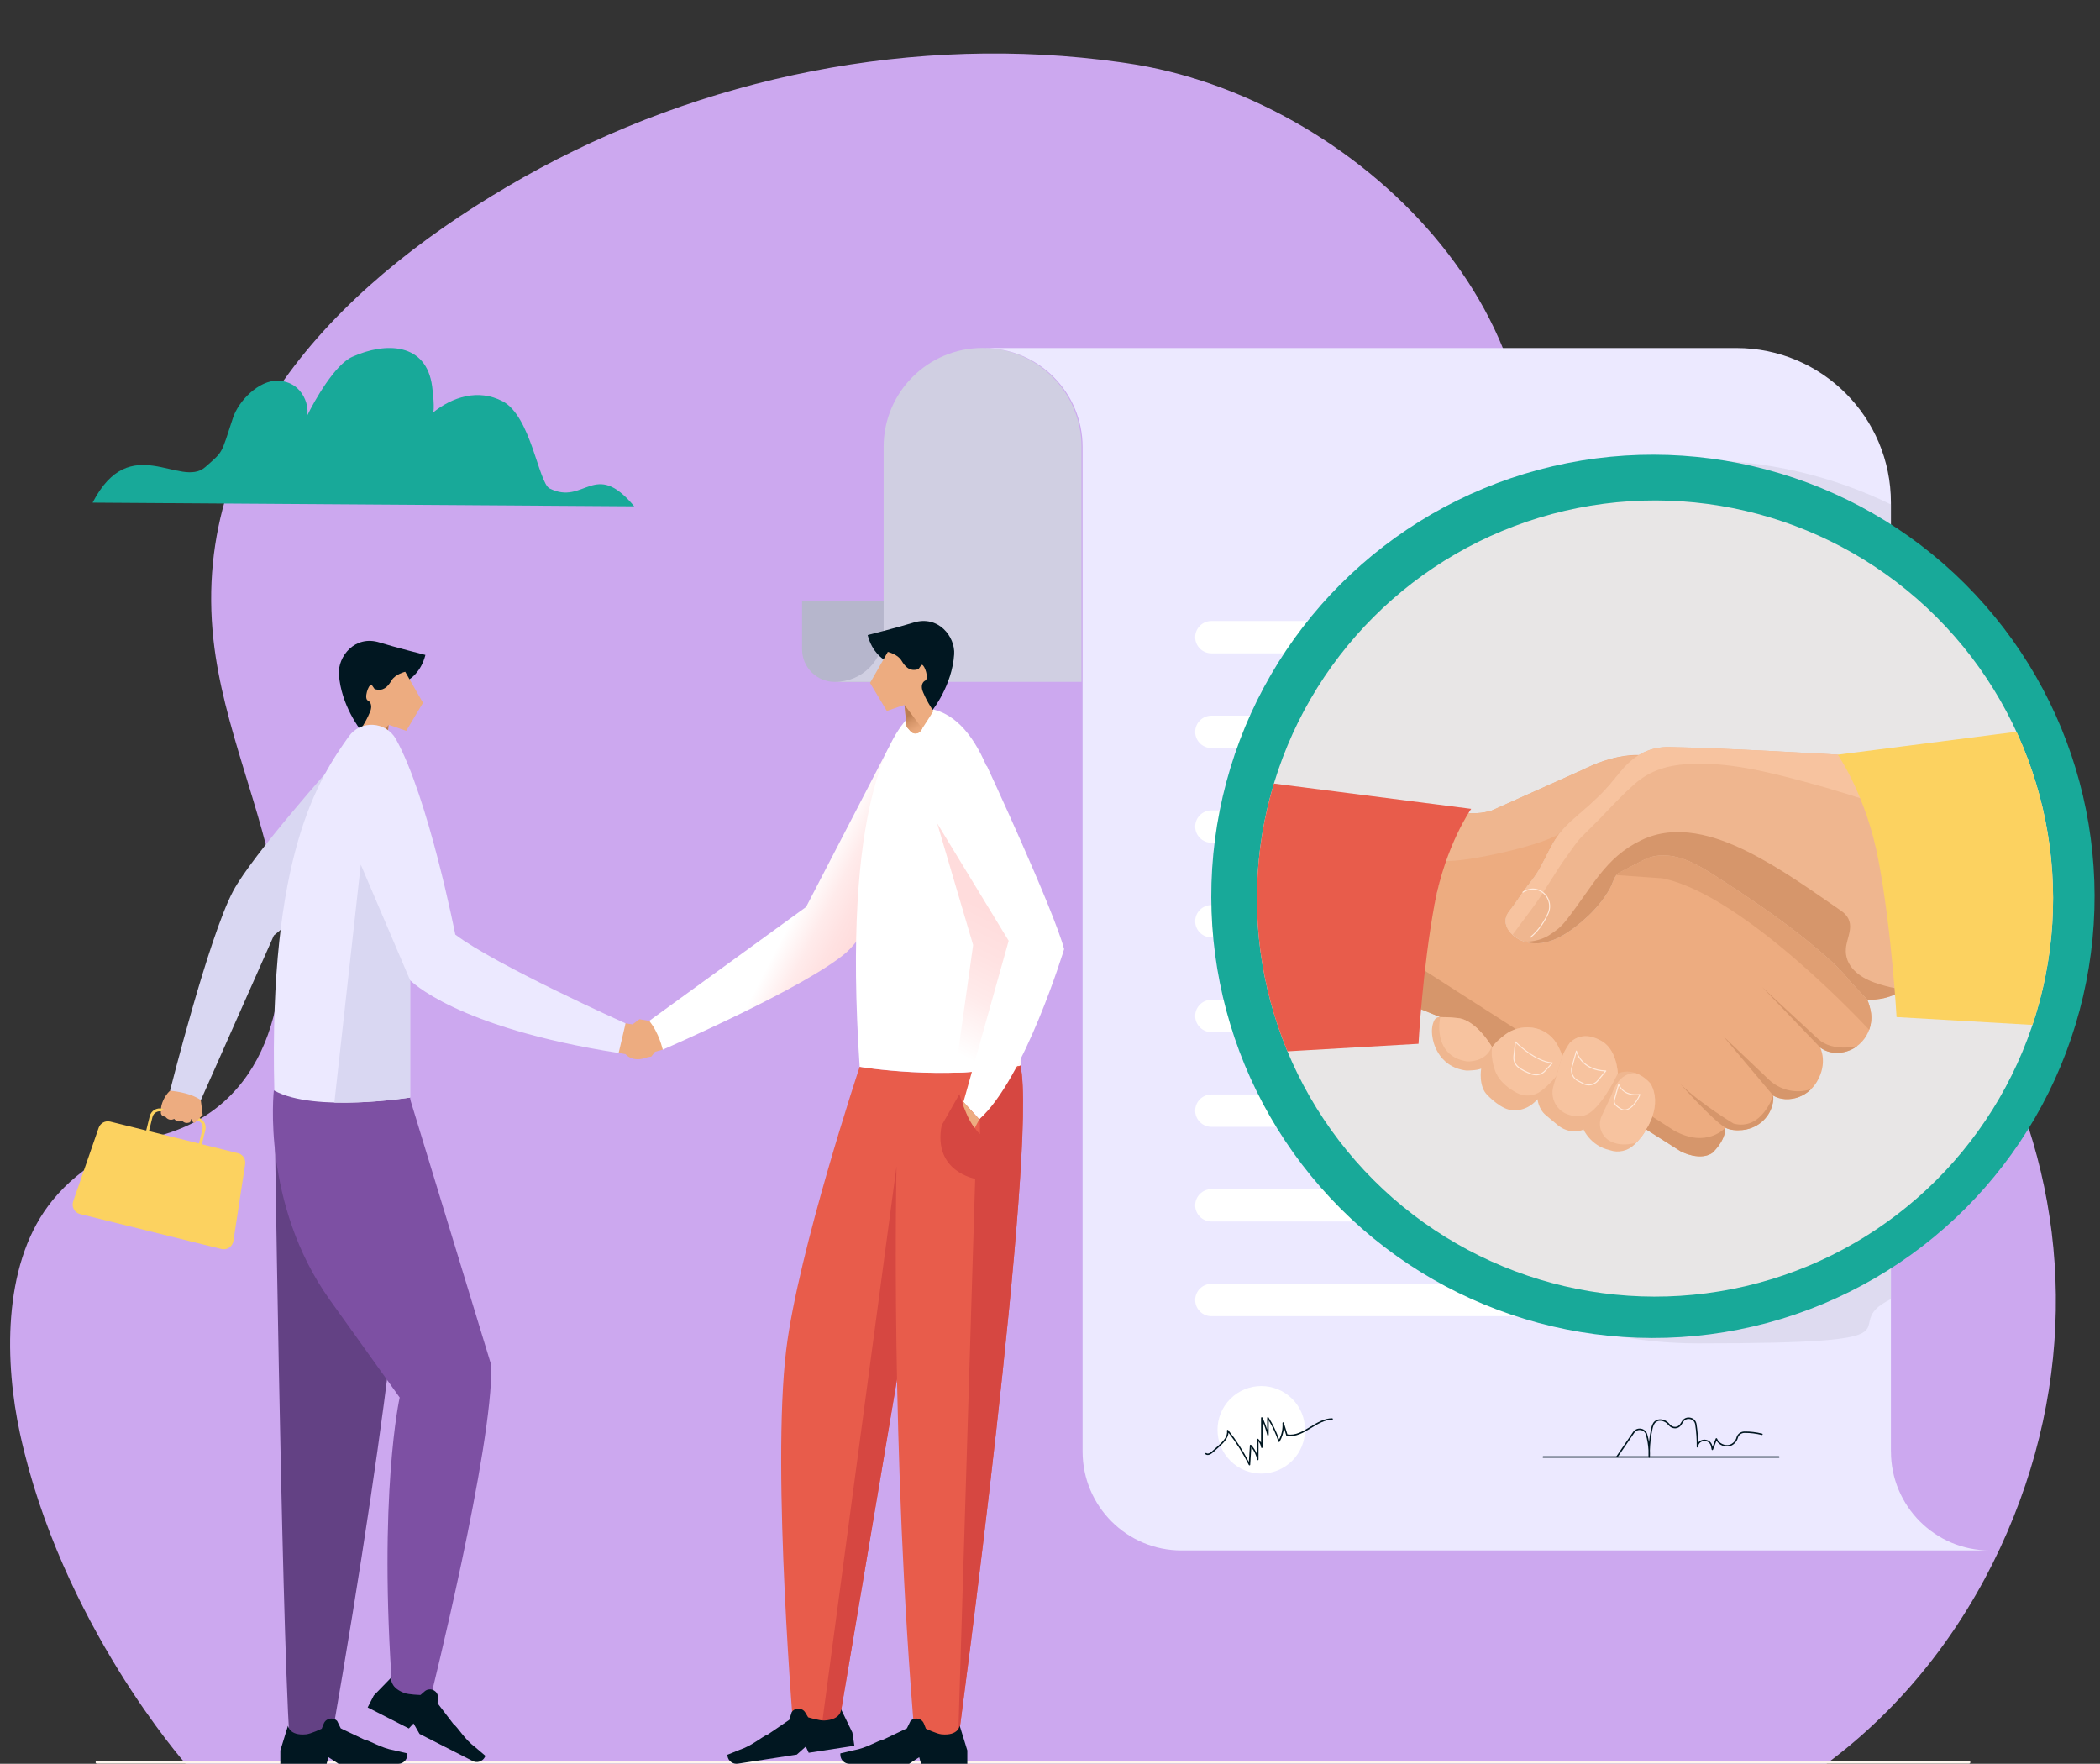 <?xml version="1.0" encoding="UTF-8"?> <svg xmlns="http://www.w3.org/2000/svg" xmlns:xlink="http://www.w3.org/1999/xlink" id="Layer_1" version="1.1" viewBox="0 0 5206.8 4373.2"><rect x="0" y="0" width="5206.8" height="4373.2" fill="#333333" stroke="none"/><defs><style> .st0 { fill: url(#linear-gradient2); } .st1 { fill: #e09f73; } .st2 { fill: #edac80; } .st3 { opacity: .5; } .st3, .st4 { fill: #d0cfe2; } .st5 { fill: #fff; } .st6 { fill: url(#linear-gradient1); } .st7 { fill: #ece9ff; } .st8 { fill: #fcd260; } .st9 { fill: #f7c39f; } .st10 { fill: #cca8ef; } .st11 { fill: #ffeadc; } .st12 { fill: #e85c4b; } .st13 { fill: #d9d7f2; } .st14 { fill: #e8e6e6; } .st15 { fill: #efb68f; } .st16 { fill: url(#linear-gradient4); } .st17 { fill: #b6b6cc; } .st18 { fill: url(#linear-gradient3); } .st19 { fill: #d6966b; } .st20 { fill: #7d50a3; } .st21 { fill: #d64741; } .st22 { fill: #634184; } .st23 { fill: #18a999; } .st24 { fill: none; stroke: #231f20; stroke-miterlimit: 10; } .st25 { fill: url(#linear-gradient); } .st26 { clip-path: url(#clippath); } .st27 { fill: #fff5ee; } .st28 { fill: #011721; } </style><clipPath id="clippath"><circle class="st14" cx="4103.5" cy="2227.9" r="987" transform="translate(-373.5 3554.1) rotate(-45)"></circle></clipPath><linearGradient id="linear-gradient" x1="9196.1" y1="2776.3" x2="9184.1" y2="2725" gradientTransform="translate(10530.8 2099.5) rotate(-161.8) scale(1 -1)" gradientUnits="userSpaceOnUse"><stop offset="0" stop-color="#edac80"></stop><stop offset=".3" stop-color="#e6a579"></stop><stop offset=".7" stop-color="#d39367"></stop><stop offset="1" stop-color="#bd7e52"></stop></linearGradient><linearGradient id="linear-gradient1" x1="2124.7" y1="2333.1" x2="1974.7" y2="2255.5" gradientUnits="userSpaceOnUse"><stop offset="0" stop-color="#ffdcdc"></stop><stop offset=".3" stop-color="#ffe2e2"></stop><stop offset=".6" stop-color="#ffebeb"></stop><stop offset="1" stop-color="#fff"></stop></linearGradient><linearGradient id="linear-gradient2" x1="2466.5" y1="2263.2" x2="2308" y2="2578.9" xlink:href="#linear-gradient1"></linearGradient><linearGradient id="linear-gradient3" x1="2388.7" y1="2732.3" x2="2388.7" y2="2732.3" gradientUnits="userSpaceOnUse"><stop offset="0" stop-color="#05293c"></stop><stop offset=".3" stop-color="#042435"></stop><stop offset=".7" stop-color="#021822"></stop><stop offset="1" stop-color="#010d12"></stop></linearGradient><linearGradient id="linear-gradient4" x1="1710" y1="268.4" x2="1698" y2="217.1" gradientTransform="translate(569.5 2099.5) rotate(-18.2)" xlink:href="#linear-gradient"></linearGradient></defs><path class="st10" d="M460.3,4373.2s-308.9-348.9-410.7-818.8c-37.7-173.8-43.9-411.1,69.7-564.2,64.1-86.4,162.7-145.7,268.4-172.3,275.9-69.5,341.2-348.2,297.9-602.6-36.3-212.7-132.3-413.5-156.2-627.9-58.9-527.2,337.8-904.5,768.3-1147.6,443.1-250.1,971.9-356.7,1479.2-285.6,5.1.7,10.1,1.5,15.2,2.2,569.2,81.5,1145.4,647.7,961.6,1244.9-38.1,123.7-57.7,276.4,69.5,359.6,52.4,34.3,114.6,50.4,175.2,67.5,893,252.7,1346.4,1181.8,960.8,2009.8-97.4,209.2-242.7,395.8-430.6,534.9H460.3Z"></path><g><path class="st17" d="M1988.7,1489.3v120.6c0,44.6,36.2,80.8,80.8,80.8h204.9v-201.4h-285.6Z"></path><path class="st4" d="M2681.4,1690.6h-610.4c66.2,0,119.9-53.7,119.9-119.9v-462.7c0-135.5,109.8-245.3,245.3-245.3h0c135.5,0,245.3,109.8,245.3,245.3v582.5Z"></path><path class="st7" d="M4688.4,3598.8V1246c0-211.6-171.5-383.1-383.1-383.1h-1864.9c134.8.8,243.8,110.3,243.8,245.3v2490.7c0,135.5,109.8,245.3,245.3,245.3h2004.3c-135.5,0-245.3-109.8-245.3-245.3Z"></path><path class="st5" d="M4370.5,1619.9h-1367c-22.1,0-40.1-18.1-40.1-40.1h0c0-22.1,18.1-40.1,40.1-40.1h1367c22.1,0,40.1,18.1,40.1,40.1h0c0,22.1-18.1,40.1-40.1,40.1Z"></path><path class="st5" d="M4370.5,1854.7h-1367c-22.1,0-40.1-18.1-40.1-40.1h0c0-22.1,18.1-40.1,40.1-40.1h1367c22.1,0,40.1,18.1,40.1,40.1h0c0,22.1-18.1,40.1-40.1,40.1Z"></path><path class="st5" d="M4370.5,2089.5h-1367c-22.1,0-40.1-18.1-40.1-40.1h0c0-22.1,18.1-40.1,40.1-40.1h1367c22.1,0,40.1,18.1,40.1,40.1h0c0,22.1-18.1,40.1-40.1,40.1Z"></path><path class="st5" d="M4370.5,2324.3h-1367c-22.1,0-40.1-18.1-40.1-40.1h0c0-22.1,18.1-40.1,40.1-40.1h1367c22.1,0,40.1,18.1,40.1,40.1h0c0,22.1-18.1,40.1-40.1,40.1Z"></path><path class="st5" d="M4370.5,2559.1h-1367c-22.1,0-40.1-18.1-40.1-40.1h0c0-22.1,18.1-40.1,40.1-40.1h1367c22.1,0,40.1,18.1,40.1,40.1h0c0,22.1-18.1,40.1-40.1,40.1Z"></path><path class="st5" d="M4370.5,2793.9h-1367c-22.1,0-40.1-18.1-40.1-40.1h0c0-22.1,18.1-40.1,40.1-40.1h1367c22.1,0,40.1,18.1,40.1,40.1h0c0,22.1-18.1,40.1-40.1,40.1Z"></path><path class="st5" d="M4370.5,3028.6h-1367c-22.1,0-40.1-18.1-40.1-40.1h0c0-22.1,18.1-40.1,40.1-40.1h1367c22.1,0,40.1,18.1,40.1,40.1h0c0,22.1-18.1,40.1-40.1,40.1Z"></path><path class="st5" d="M4370.5,3263.4h-1367c-22.1,0-40.1-18.1-40.1-40.1h0c0-22.1,18.1-40.1,40.1-40.1h1367c22.1,0,40.1,18.1,40.1,40.1h0c0,22.1-18.1,40.1-40.1,40.1Z"></path><path class="st3" d="M4210.1,1140.8c-604.7,0-1095,490.2-1095,1095s490.2,1095,1095,1095,333.8-39.5,478.3-109.8v-1970.3c-144.5-70.3-306.8-109.8-478.3-109.8Z"></path><path class="st28" d="M4089.1,3614.4h0c-1,0-1.7-.8-1.8-1.7-.2-5.6-.2-11.3,0-16.9-.7-13.1-2.9-26.1-6.5-38.8-1.7-6-6.5-10.2-12.7-11.2-6.3-1-12.4,1.6-16,6.8l-41,59.8c-.6.8-1.7,1-2.5.5-.8-.6-1-1.7-.5-2.5l41-59.8c4.4-6.4,11.8-9.5,19.5-8.3,7.5,1.2,13.5,6.5,15.6,13.7,1.9,6.4,3.3,12.8,4.4,19.3,1.1-10.8,2.7-21.5,5-32.1,1.4-6.8,3.5-14.4,9.1-19.3,9.5-8.4,24.6-5,33.2,3,1.4,1.3,2.7,2.7,4,4.3,3.5,4.4,8.7,6.9,14,6.6,4.9-.2,9.2-2.8,11.8-6.9l4.7-7.3c4.5-7.1,12.5-10.3,20.7-8.6,8.2,1.7,14,7.8,15.3,16,2.4,15.2,3.7,30.7,3.9,46.1,3.5-4.8,9-7.2,14.3-7.6,8.4-.4,18.4,4,20.9,15.4.2.8.4,1.7.6,2.5l7.9-20.5c.5-1.4,2.8-1.4,3.3,0,4.5,11.7,19,18.7,31.1,15.2,8.1-2.4,15-9.7,17.3-18.5,2.3-8.4,10.4-14.2,19.7-14.3,14.6-.2,29.4,1.7,43.7,5.3,1,.2,1.5,1.2,1.3,2.1-.2.9-1.2,1.5-2.1,1.3-13.7-3.4-27.7-5.2-41.8-5.2h-1c-7.7,0-14.5,4.9-16.3,11.7-2.7,10-10.5,18.2-19.8,21-12.5,3.7-27-2.4-33.5-13.6l-8.6,22.4c-.3.7-1,1.4-1.8,1.1-.8,0-1.4-.6-1.6-1.4-.5-2.8-1.1-5.6-1.7-8.4-2.1-9.4-10.1-13.1-17.2-12.6-6.2.4-13.7,4.3-14.6,14,0,0,0,.2,0,.3v.2h0c-.3.8-.9,1.5-1.8,1.5-1,0-1.7-.6-1.7-1.5.3-18.6-1-37.4-3.9-55.9-1.3-8-7.3-12-12.6-13.1-5.3-1.1-12.6.2-17,7.1l-4.7,7.3c-3.3,5.1-8.6,8.3-14.7,8.6-.3,0-.6,0-1,0-6.1,0-12-2.9-16-7.9-1.1-1.5-2.4-2.8-3.6-3.9-7.5-7-20.5-10.1-28.4-3-4.8,4.3-6.6,11.2-8,17.4-3.6,17-5.7,34.4-6.2,51.8.3,5.6.3,11.3,0,17,0,.9-.8,1.7-1.8,1.7Z"></path><path class="st28" d="M4410.6,3614.4h-584.3c-1,0-1.8-.8-1.8-1.8s.8-1.8,1.8-1.8h584.3c1,0,1.8.8,1.8,1.8s-.8,1.8-1.8,1.8Z"></path><circle class="st5" cx="3127.2" cy="3545.1" r="108.5" transform="translate(-1590.8 3249.6) rotate(-45)"></circle><path class="st28" d="M3098,3633.3c-.7,0-1.3-.4-1.6-1-14-28.3-31-55.2-50.4-80-.9,13.4-11.8,24.9-22.7,34.7-5.4,4.7-10.7,9.5-16,14.3-7.2,6.4-13.9,8-18.3,4.4-.8-.6-.9-1.7-.3-2.5.6-.8,1.7-.9,2.5-.3,4.2,3.4,11-1.9,13.7-4.3,5.3-4.8,10.7-9.5,16-14.3,12.3-11,23.5-23.1,21.3-37.1-.1-.8.3-1.6,1-1.9.7-.4,1.6-.1,2.1.5,19.6,24.5,36.8,51.1,51.2,79l2.5-41.1c0-.7.5-1.3,1.2-1.5.6-.3,1.4,0,1.9.4,6.3,6.7,11.3,14.7,14.6,23.3v-36.9c0-.7.4-1.3,1.1-1.6.6-.3,1.4-.2,1.9.3,2.8,2.6,5.2,5.8,7,9.3v-61.4c0-.8.6-1.5,1.4-1.7.9-.2,1.6.2,2,1,4.7,9.7,8.6,19.7,11.8,30v-29.6c0-.8.6-1.5,1.3-1.7.7-.2,1.6,0,2,.7,10.9,17.2,19.7,35.6,26.3,54.8,6.4-12.4,9.3-26.7,8.3-40.7,0-.9.6-1.7,1.4-1.9.7-.1,1.8.4,2,1.2l8.8,28.7c20.1,3.6,38.1-7.4,57.2-18.9,16.9-10.3,34.3-20.9,53.7-20.9.9,0,1.9.8,1.9,1.8s-.8,1.8-1.8,1.8h-.1c-18.4,0-35.4,10.3-51.9,20.4-19.1,11.6-38.9,23.7-60.7,19.2-.6-.1-1.2-.6-1.3-1.2l-5.6-18.5c-.9,12.1-4.6,23.9-10.6,34.3-.3.6-.9,1-1.7.9-.7,0-1.3-.5-1.5-1.2-6-18.4-14-36.1-24-52.6v36.2c0,.9-.7,1.6-1.6,1.8-1,.2-1.7-.5-1.9-1.3-2.9-11.8-6.9-23.3-11.7-34.4v64.7c0,.9-.7,1.7-1.7,1.8-.9,0-1.8-.6-1.9-1.5-.7-5.4-3-10.7-6.4-15.1v45c0,.9-.7,1.7-1.6,1.8-1,.2-1.8-.5-1.9-1.4-2.1-11.2-7.1-21.9-14.4-30.7l-2.7,43.3c0,.8-.6,1.5-1.4,1.6-.1,0-.2,0-.3,0Z"></path></g><path class="st23" d="M1572.6,1255.4l-1343-9.1c93.2-180.6,217.6-33.5,279.7-88.5,45-39.9,38-29.4,68.3-121.7,14.1-42.9,64.8-93.7,111-92.1,66.6,2.2,80.5,71,71.5,89.5,20.3-41.9,70.3-129.3,113.2-148.7,82.7-37.4,184.2-35.4,198.2,73.7.9,7.3,7.9,62.5,1,65.3,49.4-40.3,113.6-60.2,173.6-28.9,70.5,36.7,89.1,202.4,116.6,216.2,86.6,43.4,111-74.4,209.8,44.3Z"></path><path class="st27" d="M4881.9,4372.9H240.5c-2,0-3.5-1.6-3.5-3.5s1.6-3.5,3.5-3.5h4641.4c1.9,0,3.5,1.6,3.5,3.5s-1.6,3.5-3.5,3.5Z"></path><g><circle class="st23" cx="4098.3" cy="2222.4" r="1095" transform="translate(-371.1 3548.9) rotate(-45)"></circle><g><circle class="st14" cx="4103.5" cy="2227.9" r="987" transform="translate(-373.5 3554.1) rotate(-45)"></circle><g class="st26"><g><g><path class="st15" d="M4556.5,1871.1s-283.8-16.7-417.9-18.9c-47.1-.8-83.2,19.1-111.9,50.9-16.3,18.1-30.5,37.8-47.2,55.6-18,19-37.4,36.5-57.1,53.6-18.6,16.1-37.7,31.9-53,51.2-22.1,27.8-35.3,61.1-52.6,91.9-9,16-20,29.3-31.1,43.7-12.2,15.9-23.2,33.3-35.3,49.5-3,4-6,8-9,12-18.5,24.1-3.5,50.4,19,65,27.4,17.6,60.5,16.6,90.2,5.2,20.1-7.7,38.2-19.6,55.3-32.6,22.5-17.2,43.3-36.7,61.1-58.8,9.1-11.4,17.4-23.4,24.5-36.1,5.8-10.4,9.4-25.9,17-34.7,2.6-3,6.1-4.8,9.6-6.7,16.3-8.5,32.6-16.9,48.9-25.4,6.7-3.5,13.5-7,20.6-9.6,11.4-4.2,23.6-6,35.7-6,49.2-.2,93.6,27.5,134.9,54.2,85.5,55.3,170,112.1,247.8,178,29.2,24.7,58.3,50.7,81.9,80.9l42,44.8s58.8,3.7,94.3-30.8c0,0,59.3-357-167.5-576.8Z"></path><path class="st2" d="M4629.8,2478.7h0l-42-44.8c-23.6-30.2-52.8-56.2-81.9-80.9-77.8-65.9-162.3-122.7-247.8-178-41.3-26.7-85.7-54.4-134.9-54.2-12.1,0-24.3,1.9-35.7,6-7.1,2.6-13.9,6.1-20.6,9.6-16.3,8.5-32.6,16.9-48.9,25.4-3.5,1.8-7,3.7-9.6,6.7-7.6,8.8-11.2,24.3-17,34.7-7.1,12.7-15.4,24.7-24.5,36.1-17.7,22.1-38.6,41.6-61.1,58.8-17.1,13.1-35.2,25-55.3,32.6-29.7,11.4-62.8,12.4-90.2-5.2-22.5-14.5-37.5-40.8-19-65,3-4,6.1-8,9-12,12.1-16.2,23-33.6,35.3-49.5,11.1-14.4,22.1-27.7,31.1-43.7,17.3-30.7,30.5-64.1,52.6-91.9,15.3-19.2,34.4-35.1,53-51.2,19.8-17.1,39.2-34.6,57.1-53.6,16.8-17.7,30.9-37.5,47.2-55.6,7.8-8.6,17.8-15.1,26.9-22.7,1.9-2.3,7.4-6.5,9.9-8.3-21-1-71.3,2.6-139.8,36.8l-225,100.8s-45.2,15.4-84.4,0c0,0-102.2,352.8-91,492.8l47.6,19.3,103.1,75.5,24.7-2.3,377.6,202,91.5,58.1c54.1,25.4,78.6,2.7,78.6,2.7,34.6-33.9,31.5-61.7,31.5-61.7,12.3,6.3,27.6,7.2,41.7,5.9,32.8-3,61.6-24,72.7-55.1,6.5-18,4.1-30.5,4.1-30.5,9.1,5.6,19.3,8.1,29.3,8.8,32.4,2.1,62.7-15.2,79.3-43.1,28-47.1,8-84.8,8-84.8,15.2,11.2,31.8,14.1,47.2,13,52.5-3.8,88.7-54.2,77.7-105.6-3.3-15.4-8.2-25.9-8.2-25.9Z"></path><path class="st19" d="M4604.9,2593.6c-1,.3-60.5,15.4-96.6-17.2l-139.3-129.1,144.1,150c15.2,11.2,31.8,14.1,47.2,13,16.9-1.2,32.1-7.3,44.6-16.6Z"></path><path class="st19" d="M4385.7,2676.7l-113-107.5,123.7,147.1c9.1,5.6,19.3,8.1,29.3,8.8,24.5,1.6,47.9-8,65-24.8h0s-3.2,1.2-8.6,2.5c-34.4,8.4-70.8-1.7-96.5-26.1Z"></path><path class="st19" d="M4298.6,2786s-79.1-46.8-131.6-97.6c0,0,76.9,86.9,110.9,107.6,12.3,6.3,27.6,7.2,41.7,5.9,32.8-3,61.6-24,72.7-55.1,6.5-18,4.1-30.5,4.1-30.5,0,0-27.8,87.8-97.8,69.6Z"></path><path class="st19" d="M4149.5,2802.4l-621.8-398.8c-4.6,38-6.5,72.3-4.4,98.9l47.6,19.3,103.1,75.5,24.7-2.3,377.6,202,91.5,58.1c54.1,25.4,78.6,2.7,78.6,2.7,34.6-33.9,31.5-61.7,31.5-61.7,0,0-45.8,52.9-128.4,6.4Z"></path><path class="st19" d="M4585.7,2311.1c.4-1.9.7-3.9,1-5.9,2.9-20.9-5.4-35.7-22.2-47.3-75-51.6-149.2-105.3-230.8-146.1-81.2-40.6-178.3-70.4-264.9-28.3-90.2,43.8-120.1,115.5-186.6,199.7-14,17.7-25.8,25.1-39.7,34.5-23.3,15.9-56.8,19.3-66.4,15.7,23.8,9,50.3,6.6,74.5-2.7,20.1-7.7,38.2-19.6,55.3-32.6,22.5-17.2,43.3-36.7,61.1-58.8,9.1-11.4,17.4-23.4,24.5-36.1,5.7-10.2,9.3-25.3,16.6-34.2,2-2.4,4.6-4.3,7.3-5.7,17.2-8.9,34.4-17.9,51.6-26.8,6.7-3.5,13.5-7,20.6-9.6,11.4-4.2,23.6-6,35.7-6,49.2-.2,93.6,27.5,134.9,54.2,85.5,55.3,170,112.1,247.8,178,29.2,24.7,58.3,50.7,81.9,80.9l42,44.8s58.8,3.7,94.3-30.8c-10.8,10.5-66-8.1-76.9-11.9-37.2-13.2-74.2-40.6-70.5-84.7,1.2-13.7,6.3-26.7,9-40.2Z"></path><path class="st24" d="M4646.5,1960.7"></path><path class="st1" d="M4638,2504.6c-3.3-15.4-8.2-25.9-8.2-25.9h0l-42-44.8c-23.6-30.2-52.8-56.2-81.9-80.9-77.8-65.9-162.3-122.7-247.8-178-41.3-26.7-85.7-54.4-134.9-54.2-12.1,0-24.3,1.9-35.7,6-7.1,2.6-13.9,6.1-20.6,9.6-16.3,8.5-32.6,16.9-48.9,25.4-3.5,1.8-7,3.7-9.6,6.7-.3.4-.7.8-1,1.2,67.1,4.8,114.1,8,114.1,8,204.4,40.6,513,375.8,513,375.8h0c5.5-15.1,7.1-31.9,3.4-48.9Z"></path><path class="st15" d="M3869.4,2063.5c15.3-19.2,34.4-35.1,53-51.2,19.8-17.1,39.2-34.6,57.1-53.6,16.8-17.7,30.9-37.5,47.2-55.6,7.8-8.6,17.8-15.1,26.9-22.7,1.9-2.3,5.3-5.2,7.8-7-21-1-69.2,1.2-137.7,35.5l-225,100.8s-45.2,15.4-84.4,0c0,0-15.2,52.3-33.2,124.6,48.5,5.9,266.1-43.1,288.2-70.9Z"></path><path class="st15" d="M3568.7,2521.8c-5.3,0-10.1,3.1-12.4,7.8-4.1,8.1-8.5,22.7-4.2,44.3,0,0,9.1,71.4,84,80.5,0,0,26.6,0,36.4-4.9,0,0-7.7,44.1,16.1,66.5,0,0,36.2,38.3,63.9,36.4,0,0,31.5,5.1,59.7-27.1,0,0,2,24.6,20.9,40l28.9,24.1c12.7,10.6,28.8,16.5,45.3,15.7,6.5-.3,13.2-1.6,18.9-4.7,0,0,16.8,40.2,64.4,51.1,0,0,.3.1.9.3,21.2,7.4,44.8,1.9,60.8-13.8,10.9-10.7,23.8-25.4,30.3-40,0,0,39.5-57.7,10.2-110.6,0,0-35-44.8-81.5-25.9,0,0-2.1-64.7-46.6-83.3,0,0-37.4-25-72.4,7.4-6.9,6.4-18.4,32.7-18.4,32.7,0,0-4.8-15.7-15.1-32.2-13-20.8-34.8-34.6-59.2-38-.3,0-.6,0-1-.1-24.2-3.2-48.8,3.7-68.1,18.6-11.7,9.1-25,20.6-30.7,30.2,0,0-38.1-67.5-85.4-72.4,0,0-25.9-2.7-45.6-2.4Z"></path><path class="st9" d="M3995.1,2716l-23.6,50.4c-10.8,23.1-1.9,50.7,20.5,62.8,15,8.1,36.1,12.1,65,4,9.7-10.1,20-22.7,25.6-35.2,0,0,39.5-57.7,10.2-110.6,0,0-13.8-17.7-35.7-26.2h0s-41.6-8.8-61.9,54.9Z"></path><path class="st9" d="M3945,2756.8c35.8-28.5,66.3-95.5,66.3-95.5,0,0-2.1-64.7-46.5-83.3,0,0-40.6-24.2-72.4,7.3l-8.2,12.8c-5.9,9.3-10.5,19.3-13.7,29.9-6.4,21.4-13.2,46.4-18.7,64-9.4,30.5,7.7,62.9,38.3,72.1,4.4,1.3,8.7,2.3,12.5,3,15,2.8,30.5-.8,42.4-10.4Z"></path><path class="st9" d="M3709.5,2660.7c9.8,22,31.8,38.8,51.7,49.2,19.2,10,42.5,8.2,59.8-4.8,20.6-15.5,37.5-36.4,37.5-36.4l15.2-50.5s-4.8-15.7-15.1-32.2c-13-20.8-34.8-34.6-59.2-38-.3,0-.6,0-1-.1-24.2-3.2-48.8,3.7-68.1,18.6-11.7,9.1-25,20.6-30.7,30.2-4.9,31.5,9.8,64.1,9.8,64.1Z"></path><path class="st9" d="M3614.3,2524.2s-24-2.5-43.4-2.4h0s-21.7,95.7,66.2,109.9c0,0,47,3.5,61.6-36.8-6.3-10.5-41.6-66.3-84.4-70.7Z"></path><path class="st9" d="M4556.5,1871.1s-283.8-16.7-417.9-18.9c-47.1-.8-83.2,19.1-111.9,50.9-16.3,18.1-30.5,37.8-47.2,55.6-18,19-37.4,36.5-57.1,53.6-18.6,16.1-37.7,31.9-53,51.2-22.1,27.8-35.3,61.1-52.6,91.9-9,16-20,29.3-31.1,43.7-12.2,15.9-23.2,33.3-35.3,49.5-3,4-6,8-9,12-15.5,20.3-7.4,42,8.9,57.1,16.4-22,32.7-44,49.1-66,31-41.7,55.4-87.9,86.2-129.7,11.8-16.1,22.6-33.6,36.6-47.8,14.6-14.8,29.8-29,44.2-44,28.8-30,57-60.7,88.5-88,36.5-31.8,80.4-44.7,128.3-47.7,99.7-6.2,197.9,18.7,293.3,44.3,34.8,9.3,69.5,19.4,103.9,30.1,13.2,4.1,26.3,8.3,39.4,12.5,4.6,1.5,25.9,5.2,28.2,9.3-23.6-42.2-53.5-82.8-91.4-119.6Z"></path><path class="st11" d="M3794.4,2325.5c-.4,0-.7-.2-1-.5-.4-.5-.4-1.3.2-1.7,22.1-18,35.9-42,43.6-58.9,5.5-12.1,5-25.8-1.4-37.5-6.2-11.4-17-19.1-29.7-21-15.5-2.4-29.2,7.1-29.4,7.2-.6.4-1.3.3-1.7-.3-.4-.6-.3-1.3.3-1.7.6-.4,14.7-10.2,31.2-7.7,13.5,2.1,25,10.2,31.5,22.3,6.7,12.4,7.3,26.9,1.4,39.7-7.8,17.2-21.8,41.5-44.3,59.8-.2.2-.5.3-.8.3Z"></path><path class="st11" d="M3808.3,2666.2c-3.3,0-6.7-.5-10-1.6-14.2-4.8-25.8-10.7-34.4-17.6-8.5-6.7-12.8-17.2-11.6-28.1l3.9-35.7c0-.5.4-.9.8-1,.4-.2,1,0,1.3.3.5.5,47.3,48.4,90.8,51.7.5,0,.9.3,1.1.8.2.4,0,.9-.2,1.3l-18.5,19.9c-6.1,6.6-14.6,10.1-23.2,10.1ZM3758.5,2586l-3.6,33.1c-1.1,10,2.9,19.7,10.7,25.9,8.3,6.6,19.9,12.5,33.6,17.2,10.8,3.6,22.8.6,30.6-7.8l16.8-18c-38.7-4.3-79-41.6-88-50.3Z"></path><path class="st11" d="M3939,2691.1c-4.8,0-9.6-1.1-14-3.4l-13.3-6.9c-12.8-6.6-19.3-21.6-15.4-35.5l11.1-39.5c.2-.6.7-1.1,1.2-.9.6,0,1.1.4,1.2,1,.1.5,10.9,46,71.7,48.2.5,0,.9.3,1.1.7.2.4.1.9-.2,1.3l-19.6,23.9c-6,7.2-14.8,11.2-23.8,11.2ZM3908.6,2610.5l-10,35.5c-3.6,12.8,2.4,26.5,14.2,32.6l13.3,6.9c11.7,6.1,26.3,3.1,34.7-7.1l18-21.9c-49.9-2.8-66-34.5-70.3-46Z"></path><path class="st11" d="M4028.2,2753.3c-3.2,0-6.4-.8-9.4-2.5-7.8-4.3-20.6-13-17.7-23.3l11.1-39.5c.2-.5.6-1.1,1.2-.9.5,0,1,.4,1.2.9.4,1.2,9.5,29.6,51.3,24.6.5,0,.9.1,1.1.5.3.3.3.8.2,1.2-.5,1.3-12.9,32-34.1,38.3-1.6.5-3.2.7-4.8.7ZM4013.7,2692.1l-10.1,36.1c-2.4,8.6,9.3,16.5,16.5,20.5,3.9,2.1,8.4,2.7,12.3,1.6,17.2-5.1,28.6-28.1,31.7-34.9-33.5,3.3-46.4-15.4-50.4-23.2Z"></path></g><path class="st8" d="M5252.7,2553.5l-550.3-31.7s-11.6-210.5-44.5-386.9c-30.4-163.3-101.4-263.7-101.4-263.7l696.2-89.3v771.7Z"></path><path class="st12" d="M3024.4,2616.4l492.7-28.4s10.4-188.5,39.8-346.4c27.3-146.2,90.8-236.1,90.8-236.1l-623.3-79.9v690.8Z"></path></g></g></g></g><g><g><path class="st13" d="M831.2,1890s-205.5,229.5-253.3,319.6c-60.8,114.6-156.3,494.8-156.3,494.8l76.4,23.3,181-408.2,87.9-73.8,64.3-355.7Z"></path><path class="st2" d="M497.9,2727.7l-5.4,48.7s-93.4-21.9-93.4-26.1c0-12.2,8.4-33.2,22.4-45.9,0,0,48.4,3.1,76.4,23.3Z"></path><path class="st8" d="M589.8,2859.2l-89.3-22.1,8.7-35.2c3.4-13.8-5-27.8-18.8-31.2l-88-21.8c-13.8-3.4-27.8,5-31.2,18.8l-8.7,35.3-89.3-22.1c-12.1-3-24.5,3.7-28.6,15.5l-63.2,182.4c-4.6,13.4,3.2,27.9,17,31.3l350.6,86.7c13.8,3.4,27.5-5.8,29.7-19.8l29.2-190.8c1.9-12.3-5.9-24.1-18.1-27.1ZM378.2,2769.4c2.4-9.9,12.5-15.9,22.3-13.5l88,21.8c9.9,2.4,15.9,12.5,13.5,22.3l-8.7,35.2-123.9-30.6,8.7-35.2Z"></path><path class="st2" d="M421.5,2733.9l-22.4,21.8s-3.1,11.7,11.2,13.3c0,0,7.8,12.1,21.7,5.2,0,0,7.7,11,19.7,4.2,0,0,5.8,9.8,19.6,4.2l3.2-9s1,8.6,7.7,10.8l20.4-19.8-4.7-36.8-76.4,6.2Z"></path></g><path class="st22" d="M680.1,2704s17.2,1283.1,37.8,1613c0,0,98.7,25.4,103.1,0,156.3-898.3,195.9-1351.8,195.9-1595.8,0,0-237.1,37.8-336.7-17.2Z"></path><path class="st20" d="M678.9,2704s-31.3,280.6,138.8,518.9l173.3,242.1s-54.1,239.7-17.5,737.1c1.7,23.6,94.5,5,94.5,5,0,0,154.8-620.2,150.1-822.1l-202.5-664-336.7-17.2Z"></path><path class="st28" d="M1085.3,4202.9l-.3,20.3,38.9,50.9c12.4,9.9,28,38.5,54.1,57.7l25.7,21.8-1.5,2.9c-5.6,11-19.2,15.4-30.2,9.8l-131.8-67.2-14.9-25.9-11.6,12.4-102.1-52.1,15.1-29.5,44.7-46s-8.9,24.1,30.6,39.5c11.1,4.3,40.6,5.1,40.6,5.1l10.3-9c11-9.6,28.2-4.6,32.4,9.4Z"></path><path class="st12" d="M2131.5,2645s-152.2,457.2-182.1,701.3c-37.1,302.6,20.2,970.7,20.2,970.7h103.1l157.3-931.9,300.1-743.6c-187.3,39.5-398.6,3.4-398.6,3.4Z"></path><polygon class="st21" points="2032.4 4317 2072.7 4317 2230 3385.1 2369.5 3039.5 2222.8 2892.4 2032.4 4317"></polygon><g><path class="st28" d="M1015.3,1684.1s28.4-16.5,39.5-60.2c0,0-78.5-19.9-113.2-30.8-62.3-19.7-104.2,35.3-101.3,78.6,5.2,77.4,53.5,137.9,53.5,137.9l121.5-125.4Z"></path><path class="st2" d="M918.6,1762.3c6.4-20-6.5-25.4-6.5-25.4-10.4-5.2,1.6-39.3,7.9-39.1,3.4.1,6.8,10.3,10.3,11.2,19.7,5,30.3-4.8,40.8-22.3,9.2-15.2,33.6-21.1,33.6-21.1l44.1,77-41.6,69.4-43.7-15-5.4,54.2s0,0,0,.1l-9.8,11.1c-7,7.9-19.6,7.2-25.5-1.6-10.9-16.1-31.1-48.5-31.1-48.5,19.6-28.9,26.9-50.2,26.9-50.2Z"></path><path class="st25" d="M963.5,1797.2l-5.4,54.2s0,0,0,.1l-9.8,11.1c-7,7.9-19.6,7.2-25.5-1.6-1.2-1.7-2.4-3.5-3.6-5.2l44.2-58.6Z"></path></g><path class="st7" d="M1533.9,2610.8c18.6,2.9,17.2-73.4,17.2-73.4,0,0-322.6-144.6-422.2-220.2,0,0-66.8-340.2-147.2-484.6-24.8-44.5-87.7-47.9-117.1-6.4-74.2,104.4-199,291.8-184.4,877.9,99.6,55,336.7,17.2,336.7,17.2v-290.9s111.7,117.3,517.1,180.4Z"></path><path class="st6" d="M2202.8,1854.8l-204.1,393.9-389.1,282.6,33.5,71.3s358.2-155.3,456.8-242.4c39.1-34.6,121.1-170.1,121.1-170.1l-18.2-335.4Z"></path><path class="st12" d="M2222.8,2892.4s-15.7,706.5,46.1,1424.6h106.5s199.3-1479.6,154.6-1675.4l-307.3,250.8Z"></path><path class="st13" d="M829.1,2733.6c94.2,2.5,187.7-12.4,187.7-12.4v-290.9l-122.3-286.6-65.4,589.8Z"></path><path class="st5" d="M2530.1,2641.6s39.6-838.5-224.2-884.2c-15.7-2.7-31.7,1.4-43.7,11.9-50.9,44.2-174.7,220.6-130.7,875.8,0,0,211.3,36.1,398.6-3.4Z"></path><path class="st0" d="M2323.9,2042l88.9,301.1-44.4,316.5c52.2-1.5,107.9-6.6,161.7-18,0,0,17.6-373.4-49.1-635.5l-157.1,35.9Z"></path><path class="st21" d="M2530.1,2641.6l-101.2,82.6.9,87.7c-31.2-29-51-99.2-51-99.2l-44,77.6c-22.1,114.8,83.1,132.4,83.1,132.4l-42.5,1394.4s199.3-1479.6,154.6-1675.4Z"></path><path class="st5" d="M2446.6,1898.5s166,356.9,191.8,454.8c0,0-97,320.5-210.3,421.9l-39.3-43,112.1-399.6-177-290.8,122.6-143.4Z"></path><path class="st18" d="M2388.7,2732.3"></path><path class="st28" d="M836,4267.1l8.9,18.2,57.8,27.6c15.5,3.2,42.4,21.5,74.4,26.8l32.8,7.7v3.3c0,12.4-10.1,22.5-22.5,22.5h-147.9l-25.1-16.3-4.7,16.3h-114.6v-33.1l18.9-61.3s3.1,25.5,45.2,21.3c11.8-1.2,38.5-13.9,38.5-13.9l5.1-12.7c5.4-13.5,23.1-16.9,33.1-6.4Z"></path><path class="st28" d="M1963,4245l-6.1,19.3-52.9,36.1c-14.9,5.5-38.6,27.7-69.5,37.9l-31.2,12.6.5,3.2c1.9,12.3,13.4,20.7,25.6,18.8l146.2-22.5,22.3-19.9,7.2,15.4,113.3-17.4-5-32.8-28-57.7s.9,25.7-41.4,27.9c-11.9.6-40.2-7.9-40.2-7.9l-7-11.7c-7.4-12.6-25.4-13.2-33.7-1.3Z"></path><path class="st28" d="M2257.5,4267.1l-8.9,18.2-57.8,27.6c-15.5,3.2-42.4,21.5-74.4,26.8l-32.8,7.7v3.3c0,12.4,10.1,22.5,22.5,22.5h147.9l25.1-16.3,4.7,16.3h114.6v-33.1l-18.9-61.3s-3.1,25.5-45.2,21.3c-11.8-1.2-38.5-13.9-38.5-13.9l-5.1-12.7c-5.4-13.5-23.1-16.9-33.1-6.4Z"></path><path class="st2" d="M2388.7,2732.3l-1.7,4.8s13.5,40.8,29.9,59.7l11.1-21.5-39.3-43Z"></path><g><path class="st28" d="M2190.8,1634.8s-28.4-16.5-39.5-60.2c0,0,78.5-19.9,113.2-30.8,62.3-19.7,104.2,35.3,101.3,78.6-5.2,77.4-53.5,137.9-53.5,137.9l-121.5-125.4Z"></path><path class="st2" d="M2287.4,1713c-6.4-20,6.5-25.4,6.5-25.4,10.4-5.2-1.6-39.3-7.9-39.1-3.4.1-6.8,10.3-10.3,11.2-19.7,5-30.3-4.8-40.8-22.3-9.2-15.2-33.6-21.1-33.6-21.1l-44.1,77,41.6,69.4,43.7-15,5.4,54.2s0,0,0,.1l9.8,11.1c7,7.9,19.6,7.2,25.5-1.6,10.9-16.1,31.1-48.5,31.1-48.5-19.6-28.9-26.9-50.2-26.9-50.2Z"></path><path class="st16" d="M2242.5,1747.9l5.4,54.2s0,0,0,.1l9.8,11.1c7,7.9,19.6,7.2,25.5-1.6,1.2-1.7,2.4-3.5,3.6-5.2l-44.2-58.6Z"></path></g><path class="st2" d="M1609.6,2531.3l-24.1-4.3-17.2,12.9-17.2-2.6-17.2,73.4,17.2,3s16.4,22.3,54.2,7.7l9.5-1.7,9.4-12,18.9-5.2s-8.6-41.2-33.5-71.3Z"></path></g></svg> 